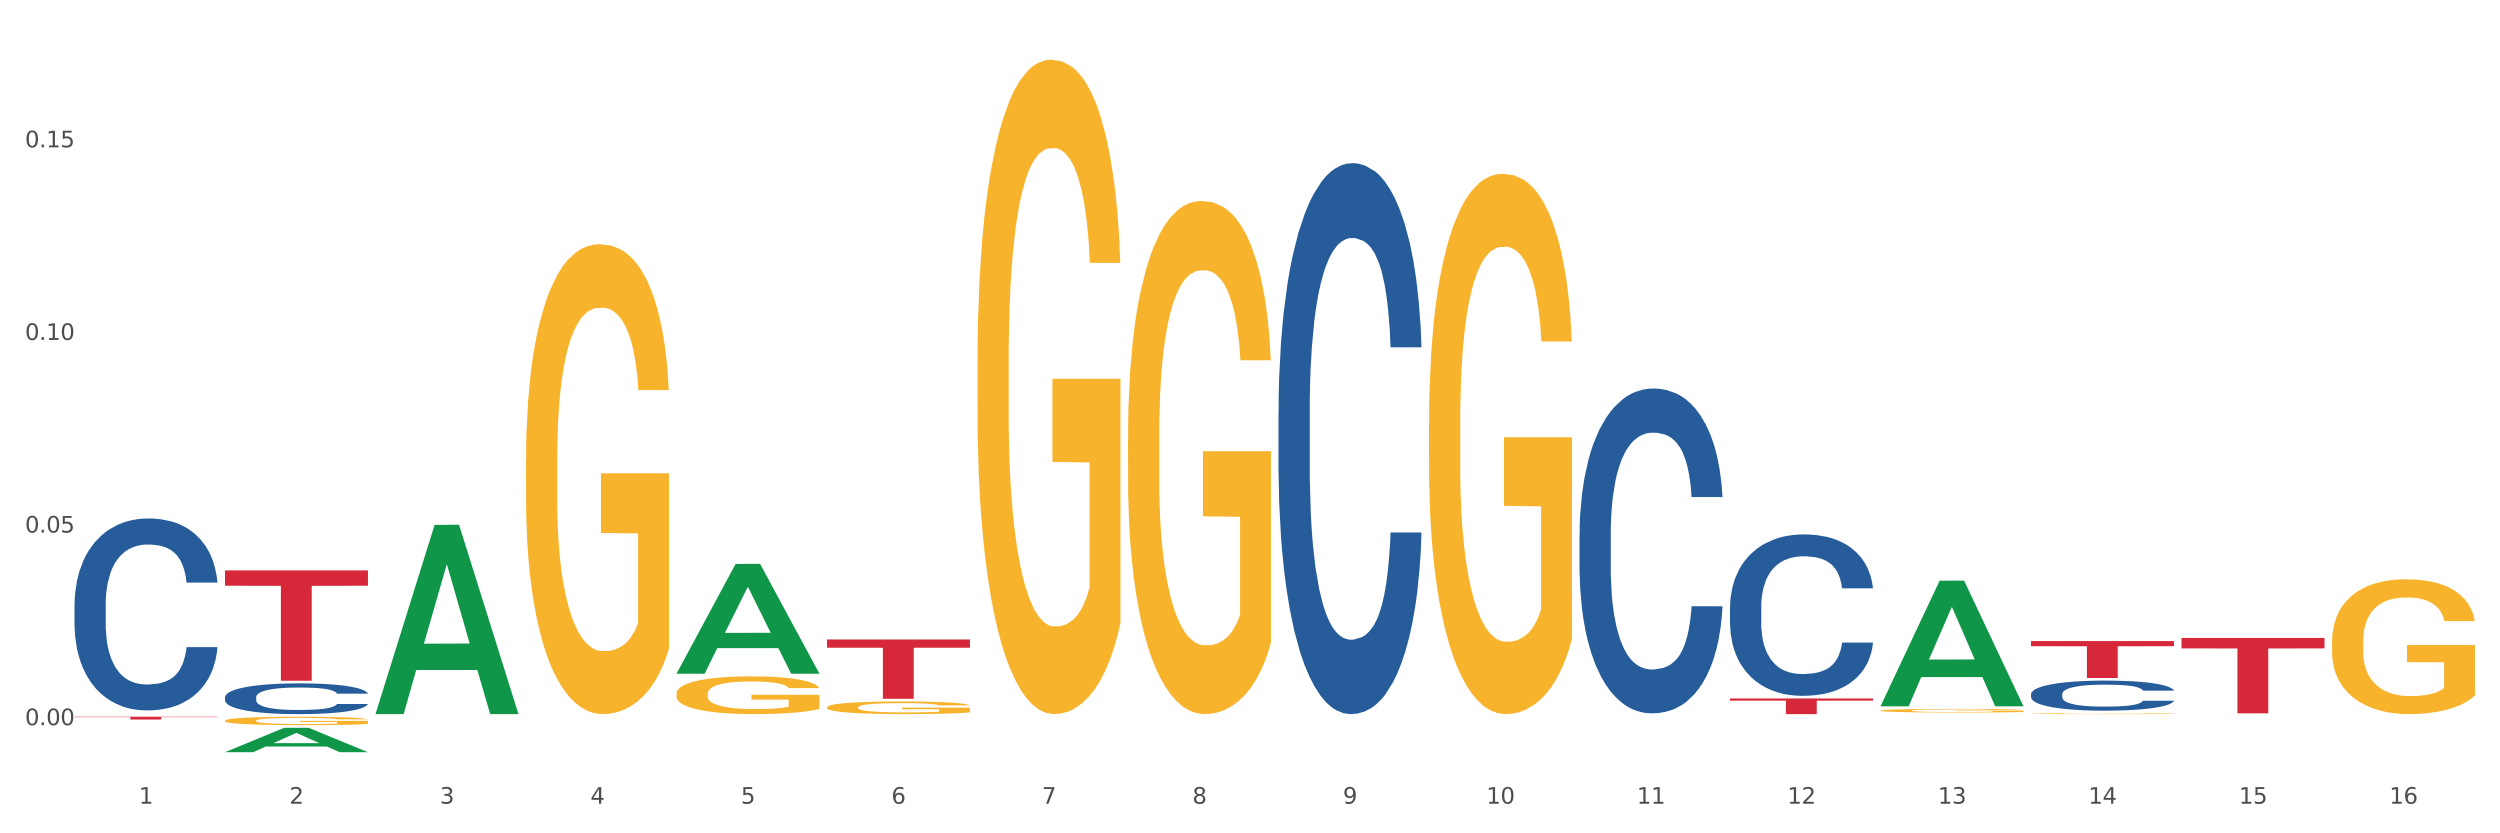 <?xml version="1.0" encoding="utf-8" standalone="no"?>
<!DOCTYPE svg PUBLIC "-//W3C//DTD SVG 1.1//EN"
  "http://www.w3.org/Graphics/SVG/1.1/DTD/svg11.dtd">
<svg xmlns:xlink="http://www.w3.org/1999/xlink" width="1080pt" height="360pt" viewBox="0 0 1080 360" xmlns="http://www.w3.org/2000/svg" version="1.1">
 <rect x="0" y="0" width="1080" height="360" fill="#333333" stroke="none"/>
 <defs>
  <style type="text/css">*{stroke-linejoin: round; stroke-linecap: butt}</style>
 </defs>
 <g id="figure_1">
  <g id="patch_1">
   <path d="M 0 360 
L 1080 360 
L 1080 0 
L 0 0 
z
" style="fill: #ffffff; stroke: #ffffff; stroke-linejoin: miter"/>
  </g>
  <g id="axes_1">
   <g id="matplotlib.axis_1">
    <g id="xtick_1">
     <g id="text_1">
      <!-- 1 -->
      <g style="fill: #4d4d4d" transform="translate(60.004 347.204) scale(0.096 -0.096)">
       <defs>
        <path id="DejaVuSans-31" d="M 794 531 
L 1825 531 
L 1825 4091 
L 703 3866 
L 703 4441 
L 1819 4666 
L 2450 4666 
L 2450 531 
L 3481 531 
L 3481 0 
L 794 0 
L 794 531 
z
" transform="scale(0.016)"/>
       </defs>
       <use xlink:href="#DejaVuSans-31"/>
      </g>
     </g>
    </g>
    <g id="xtick_2">
     <g id="text_2">
      <!-- 2 -->
      <g style="fill: #4d4d4d" transform="translate(125.021 347.204) scale(0.096 -0.096)">
       <defs>
        <path id="DejaVuSans-32" d="M 1228 531 
L 3431 531 
L 3431 0 
L 469 0 
L 469 531 
Q 828 903 1448 1529 
Q 2069 2156 2228 2338 
Q 2531 2678 2651 2914 
Q 2772 3150 2772 3378 
Q 2772 3750 2511 3984 
Q 2250 4219 1831 4219 
Q 1534 4219 1204 4116 
Q 875 4013 500 3803 
L 500 4441 
Q 881 4594 1212 4672 
Q 1544 4750 1819 4750 
Q 2544 4750 2975 4387 
Q 3406 4025 3406 3419 
Q 3406 3131 3298 2873 
Q 3191 2616 2906 2266 
Q 2828 2175 2409 1742 
Q 1991 1309 1228 531 
z
" transform="scale(0.016)"/>
       </defs>
       <use xlink:href="#DejaVuSans-32"/>
      </g>
     </g>
    </g>
    <g id="xtick_3">
     <g id="text_3">
      <!-- 3 -->
      <g style="fill: #4d4d4d" transform="translate(190.039 347.204) scale(0.096 -0.096)">
       <defs>
        <path id="DejaVuSans-33" d="M 2597 2516 
Q 3050 2419 3304 2112 
Q 3559 1806 3559 1356 
Q 3559 666 3084 287 
Q 2609 -91 1734 -91 
Q 1441 -91 1130 -33 
Q 819 25 488 141 
L 488 750 
Q 750 597 1062 519 
Q 1375 441 1716 441 
Q 2309 441 2620 675 
Q 2931 909 2931 1356 
Q 2931 1769 2642 2001 
Q 2353 2234 1838 2234 
L 1294 2234 
L 1294 2753 
L 1863 2753 
Q 2328 2753 2575 2939 
Q 2822 3125 2822 3475 
Q 2822 3834 2567 4026 
Q 2313 4219 1838 4219 
Q 1578 4219 1281 4162 
Q 984 4106 628 3988 
L 628 4550 
Q 988 4650 1302 4700 
Q 1616 4750 1894 4750 
Q 2613 4750 3031 4423 
Q 3450 4097 3450 3541 
Q 3450 3153 3228 2886 
Q 3006 2619 2597 2516 
z
" transform="scale(0.016)"/>
       </defs>
       <use xlink:href="#DejaVuSans-33"/>
      </g>
     </g>
    </g>
    <g id="xtick_4">
     <g id="text_4">
      <!-- 4 -->
      <g style="fill: #4d4d4d" transform="translate(255.056 347.204) scale(0.096 -0.096)">
       <defs>
        <path id="DejaVuSans-34" d="M 2419 4116 
L 825 1625 
L 2419 1625 
L 2419 4116 
z
M 2253 4666 
L 3047 4666 
L 3047 1625 
L 3713 1625 
L 3713 1100 
L 3047 1100 
L 3047 0 
L 2419 0 
L 2419 1100 
L 313 1100 
L 313 1709 
L 2253 4666 
z
" transform="scale(0.016)"/>
       </defs>
       <use xlink:href="#DejaVuSans-34"/>
      </g>
     </g>
    </g>
    <g id="xtick_5">
     <g id="text_5">
      <!-- 5 -->
      <g style="fill: #4d4d4d" transform="translate(320.073 347.204) scale(0.096 -0.096)">
       <defs>
        <path id="DejaVuSans-35" d="M 691 4666 
L 3169 4666 
L 3169 4134 
L 1269 4134 
L 1269 2991 
Q 1406 3038 1543 3061 
Q 1681 3084 1819 3084 
Q 2600 3084 3056 2656 
Q 3513 2228 3513 1497 
Q 3513 744 3044 326 
Q 2575 -91 1722 -91 
Q 1428 -91 1123 -41 
Q 819 9 494 109 
L 494 744 
Q 775 591 1075 516 
Q 1375 441 1709 441 
Q 2250 441 2565 725 
Q 2881 1009 2881 1497 
Q 2881 1984 2565 2268 
Q 2250 2553 1709 2553 
Q 1456 2553 1204 2497 
Q 953 2441 691 2322 
L 691 4666 
z
" transform="scale(0.016)"/>
       </defs>
       <use xlink:href="#DejaVuSans-35"/>
      </g>
     </g>
    </g>
    <g id="xtick_6">
     <g id="text_6">
      <!-- 6 -->
      <g style="fill: #4d4d4d" transform="translate(385.09 347.204) scale(0.096 -0.096)">
       <defs>
        <path id="DejaVuSans-36" d="M 2113 2584 
Q 1688 2584 1439 2293 
Q 1191 2003 1191 1497 
Q 1191 994 1439 701 
Q 1688 409 2113 409 
Q 2538 409 2786 701 
Q 3034 994 3034 1497 
Q 3034 2003 2786 2293 
Q 2538 2584 2113 2584 
z
M 3366 4563 
L 3366 3988 
Q 3128 4100 2886 4159 
Q 2644 4219 2406 4219 
Q 1781 4219 1451 3797 
Q 1122 3375 1075 2522 
Q 1259 2794 1537 2939 
Q 1816 3084 2150 3084 
Q 2853 3084 3261 2657 
Q 3669 2231 3669 1497 
Q 3669 778 3244 343 
Q 2819 -91 2113 -91 
Q 1303 -91 875 529 
Q 447 1150 447 2328 
Q 447 3434 972 4092 
Q 1497 4750 2381 4750 
Q 2619 4750 2861 4703 
Q 3103 4656 3366 4563 
z
" transform="scale(0.016)"/>
       </defs>
       <use xlink:href="#DejaVuSans-36"/>
      </g>
     </g>
    </g>
    <g id="xtick_7">
     <g id="text_7">
      <!-- 7 -->
      <g style="fill: #4d4d4d" transform="translate(450.108 347.204) scale(0.096 -0.096)">
       <defs>
        <path id="DejaVuSans-37" d="M 525 4666 
L 3525 4666 
L 3525 4397 
L 1831 0 
L 1172 0 
L 2766 4134 
L 525 4134 
L 525 4666 
z
" transform="scale(0.016)"/>
       </defs>
       <use xlink:href="#DejaVuSans-37"/>
      </g>
     </g>
    </g>
    <g id="xtick_8">
     <g id="text_8">
      <!-- 8 -->
      <g style="fill: #4d4d4d" transform="translate(515.125 347.204) scale(0.096 -0.096)">
       <defs>
        <path id="DejaVuSans-38" d="M 2034 2216 
Q 1584 2216 1326 1975 
Q 1069 1734 1069 1313 
Q 1069 891 1326 650 
Q 1584 409 2034 409 
Q 2484 409 2743 651 
Q 3003 894 3003 1313 
Q 3003 1734 2745 1975 
Q 2488 2216 2034 2216 
z
M 1403 2484 
Q 997 2584 770 2862 
Q 544 3141 544 3541 
Q 544 4100 942 4425 
Q 1341 4750 2034 4750 
Q 2731 4750 3128 4425 
Q 3525 4100 3525 3541 
Q 3525 3141 3298 2862 
Q 3072 2584 2669 2484 
Q 3125 2378 3379 2068 
Q 3634 1759 3634 1313 
Q 3634 634 3220 271 
Q 2806 -91 2034 -91 
Q 1263 -91 848 271 
Q 434 634 434 1313 
Q 434 1759 690 2068 
Q 947 2378 1403 2484 
z
M 1172 3481 
Q 1172 3119 1398 2916 
Q 1625 2713 2034 2713 
Q 2441 2713 2670 2916 
Q 2900 3119 2900 3481 
Q 2900 3844 2670 4047 
Q 2441 4250 2034 4250 
Q 1625 4250 1398 4047 
Q 1172 3844 1172 3481 
z
" transform="scale(0.016)"/>
       </defs>
       <use xlink:href="#DejaVuSans-38"/>
      </g>
     </g>
    </g>
    <g id="xtick_9">
     <g id="text_9">
      <!-- 9 -->
      <g style="fill: #4d4d4d" transform="translate(580.142 347.204) scale(0.096 -0.096)">
       <defs>
        <path id="DejaVuSans-39" d="M 703 97 
L 703 672 
Q 941 559 1184 500 
Q 1428 441 1663 441 
Q 2288 441 2617 861 
Q 2947 1281 2994 2138 
Q 2813 1869 2534 1725 
Q 2256 1581 1919 1581 
Q 1219 1581 811 2004 
Q 403 2428 403 3163 
Q 403 3881 828 4315 
Q 1253 4750 1959 4750 
Q 2769 4750 3195 4129 
Q 3622 3509 3622 2328 
Q 3622 1225 3098 567 
Q 2575 -91 1691 -91 
Q 1453 -91 1209 -44 
Q 966 3 703 97 
z
M 1959 2075 
Q 2384 2075 2632 2365 
Q 2881 2656 2881 3163 
Q 2881 3666 2632 3958 
Q 2384 4250 1959 4250 
Q 1534 4250 1286 3958 
Q 1038 3666 1038 3163 
Q 1038 2656 1286 2365 
Q 1534 2075 1959 2075 
z
" transform="scale(0.016)"/>
       </defs>
       <use xlink:href="#DejaVuSans-39"/>
      </g>
     </g>
    </g>
    <g id="xtick_10">
     <g id="text_10">
      <!-- 10 -->
      <g style="fill: #4d4d4d" transform="translate(642.105 347.204) scale(0.096 -0.096)">
       <defs>
        <path id="DejaVuSans-30" d="M 2034 4250 
Q 1547 4250 1301 3770 
Q 1056 3291 1056 2328 
Q 1056 1369 1301 889 
Q 1547 409 2034 409 
Q 2525 409 2770 889 
Q 3016 1369 3016 2328 
Q 3016 3291 2770 3770 
Q 2525 4250 2034 4250 
z
M 2034 4750 
Q 2819 4750 3233 4129 
Q 3647 3509 3647 2328 
Q 3647 1150 3233 529 
Q 2819 -91 2034 -91 
Q 1250 -91 836 529 
Q 422 1150 422 2328 
Q 422 3509 836 4129 
Q 1250 4750 2034 4750 
z
" transform="scale(0.016)"/>
       </defs>
       <use xlink:href="#DejaVuSans-31"/>
       <use xlink:href="#DejaVuSans-30" transform="translate(63.623 0)"/>
      </g>
     </g>
    </g>
    <g id="xtick_11">
     <g id="text_11">
      <!-- 11 -->
      <g style="fill: #4d4d4d" transform="translate(707.123 347.204) scale(0.096 -0.096)">
       <use xlink:href="#DejaVuSans-31"/>
       <use xlink:href="#DejaVuSans-31" transform="translate(63.623 0)"/>
      </g>
     </g>
    </g>
    <g id="xtick_12">
     <g id="text_12">
      <!-- 12 -->
      <g style="fill: #4d4d4d" transform="translate(772.14 347.204) scale(0.096 -0.096)">
       <use xlink:href="#DejaVuSans-31"/>
       <use xlink:href="#DejaVuSans-32" transform="translate(63.623 0)"/>
      </g>
     </g>
    </g>
    <g id="xtick_13">
     <g id="text_13">
      <!-- 13 -->
      <g style="fill: #4d4d4d" transform="translate(837.157 347.204) scale(0.096 -0.096)">
       <use xlink:href="#DejaVuSans-31"/>
       <use xlink:href="#DejaVuSans-33" transform="translate(63.623 0)"/>
      </g>
     </g>
    </g>
    <g id="xtick_14">
     <g id="text_14">
      <!-- 14 -->
      <g style="fill: #4d4d4d" transform="translate(902.174 347.204) scale(0.096 -0.096)">
       <use xlink:href="#DejaVuSans-31"/>
       <use xlink:href="#DejaVuSans-34" transform="translate(63.623 0)"/>
      </g>
     </g>
    </g>
    <g id="xtick_15">
     <g id="text_15">
      <!-- 15 -->
      <g style="fill: #4d4d4d" transform="translate(967.192 347.204) scale(0.096 -0.096)">
       <use xlink:href="#DejaVuSans-31"/>
       <use xlink:href="#DejaVuSans-35" transform="translate(63.623 0)"/>
      </g>
     </g>
    </g>
    <g id="xtick_16">
     <g id="text_16">
      <!-- 16 -->
      <g style="fill: #4d4d4d" transform="translate(1032.209 347.204) scale(0.096 -0.096)">
       <use xlink:href="#DejaVuSans-31"/>
       <use xlink:href="#DejaVuSans-36" transform="translate(63.623 0)"/>
      </g>
     </g>
    </g>
    <g id="xtick_17"/>
    <g id="xtick_18"/>
    <g id="xtick_19"/>
    <g id="xtick_20"/>
    <g id="xtick_21"/>
    <g id="xtick_22"/>
    <g id="xtick_23"/>
    <g id="xtick_24"/>
    <g id="xtick_25"/>
    <g id="xtick_26"/>
    <g id="xtick_27"/>
    <g id="xtick_28"/>
    <g id="xtick_29"/>
    <g id="xtick_30"/>
    <g id="xtick_31"/>
   </g>
   <g id="matplotlib.axis_2">
    <g id="ytick_1">
     <g id="text_17">
      <!-- 0.00 -->
      <g style="fill: #4d4d4d" transform="translate(10.8 313.283) scale(0.096 -0.096)">
       <defs>
        <path id="DejaVuSans-2e" d="M 684 794 
L 1344 794 
L 1344 0 
L 684 0 
L 684 794 
z
" transform="scale(0.016)"/>
       </defs>
       <use xlink:href="#DejaVuSans-30"/>
       <use xlink:href="#DejaVuSans-2e" transform="translate(63.623 0)"/>
       <use xlink:href="#DejaVuSans-30" transform="translate(95.41 0)"/>
       <use xlink:href="#DejaVuSans-30" transform="translate(159.033 0)"/>
      </g>
     </g>
    </g>
    <g id="ytick_2">
     <g id="text_18">
      <!-- 0.05 -->
      <g style="fill: #4d4d4d" transform="translate(10.8 230.07) scale(0.096 -0.096)">
       <use xlink:href="#DejaVuSans-30"/>
       <use xlink:href="#DejaVuSans-2e" transform="translate(63.623 0)"/>
       <use xlink:href="#DejaVuSans-30" transform="translate(95.41 0)"/>
       <use xlink:href="#DejaVuSans-35" transform="translate(159.033 0)"/>
      </g>
     </g>
    </g>
    <g id="ytick_3">
     <g id="text_19">
      <!-- 0.10 -->
      <g style="fill: #4d4d4d" transform="translate(10.8 146.857) scale(0.096 -0.096)">
       <use xlink:href="#DejaVuSans-30"/>
       <use xlink:href="#DejaVuSans-2e" transform="translate(63.623 0)"/>
       <use xlink:href="#DejaVuSans-31" transform="translate(95.41 0)"/>
       <use xlink:href="#DejaVuSans-30" transform="translate(159.033 0)"/>
      </g>
     </g>
    </g>
    <g id="ytick_4">
     <g id="text_20">
      <!-- 0.15 -->
      <g style="fill: #4d4d4d" transform="translate(10.8 63.644) scale(0.096 -0.096)">
       <use xlink:href="#DejaVuSans-30"/>
       <use xlink:href="#DejaVuSans-2e" transform="translate(63.623 0)"/>
       <use xlink:href="#DejaVuSans-31" transform="translate(95.41 0)"/>
       <use xlink:href="#DejaVuSans-35" transform="translate(159.033 0)"/>
      </g>
     </g>
    </g>
    <g id="ytick_5"/>
    <g id="ytick_6"/>
    <g id="ytick_7"/>
    <g id="ytick_8"/>
   </g>
   <g id="PolyCollection_1">
    <path d="M 97.192 324.93 
L 97.256 324.92 
L 122.727 314.418 
L 133.297 314.408 
L 158.959 324.95 
L 146.733 324.95 
L 141.193 322.495 
L 114.894 322.495 
L 114.703 322.534 
L 109.354 324.95 
L 97.192 324.95 
L 97.192 324.93 
L 118.206 321.03 
L 137.882 321.02 
L 128.139 316.655 
L 128.012 316.635 
L 127.884 316.665 
L 118.142 321.02 
L 118.206 321.03 
L 97.192 324.93 
z
" clip-path="url(#pae3a000cd3)" style="fill: #109648"/>
    <path d="M 552.313 177.424 
L 552.386 177.206 
L 552.386 171.12 
L 552.605 162.86 
L 553.408 147.644 
L 554.43 136.123 
L 556.182 122.646 
L 557.132 116.994 
L 558.373 110.69 
L 560.928 100.473 
L 563.848 91.778 
L 565.893 86.996 
L 567.426 83.953 
L 570.857 78.519 
L 572.829 76.128 
L 574.873 74.171 
L 576.625 72.867 
L 579.546 71.345 
L 581.882 70.693 
L 584.583 70.476 
L 586.847 70.693 
L 589.84 71.563 
L 594.221 74.171 
L 595.9 75.693 
L 598.163 78.301 
L 600.499 81.779 
L 602.398 85.257 
L 604.588 90.257 
L 606.851 96.778 
L 609.042 105.038 
L 610.575 112.646 
L 611.816 120.689 
L 612.911 130.471 
L 613.714 141.122 
L 614.079 150.035 
L 600.718 150.035 
L 600.353 141.992 
L 599.623 133.297 
L 598.893 127.428 
L 598.09 122.646 
L 596.849 117.211 
L 595.754 113.733 
L 593.929 109.603 
L 592.249 106.995 
L 590.862 105.473 
L 589.183 104.169 
L 585.605 102.865 
L 583.05 102.865 
L 581.444 103.299 
L 579.473 104.386 
L 577.793 105.908 
L 575.822 108.516 
L 574.289 111.342 
L 572.756 115.037 
L 571.88 117.646 
L 570.565 122.428 
L 569.689 126.341 
L 568.521 133.08 
L 567.864 137.862 
L 566.696 150.252 
L 566.185 159.382 
L 565.966 165.686 
L 565.82 172.642 
L 565.82 206.552 
L 566.258 221.768 
L 566.623 228.289 
L 567.207 235.68 
L 568.302 245.244 
L 569.908 254.592 
L 571.588 261.33 
L 572.975 265.46 
L 574.289 268.503 
L 575.603 270.895 
L 577.209 273.068 
L 578.523 274.373 
L 580.495 275.677 
L 582.831 276.329 
L 584.656 276.329 
L 588.38 275.242 
L 590.059 274.155 
L 591.665 272.634 
L 593.418 270.242 
L 594.805 267.634 
L 595.608 265.678 
L 596.922 261.548 
L 597.944 257.2 
L 598.82 252.2 
L 599.404 247.853 
L 600.061 241.332 
L 600.572 233.941 
L 600.718 230.028 
L 614.079 230.028 
L 613.787 237.854 
L 613.276 245.462 
L 612.254 255.678 
L 611.451 261.548 
L 610.21 268.721 
L 608.896 274.807 
L 607.07 281.546 
L 605.391 286.546 
L 603.639 290.893 
L 601.741 294.806 
L 598.309 300.24 
L 597.068 301.762 
L 594.44 304.37 
L 592.395 305.892 
L 589.402 307.413 
L 586.336 308.283 
L 583.123 308.5 
L 580.276 308.066 
L 577.136 306.761 
L 575.165 305.457 
L 572.975 303.501 
L 570.419 300.457 
L 568.01 296.762 
L 565.747 292.415 
L 563.629 287.415 
L 561.658 281.763 
L 559.103 272.416 
L 557.205 263.287 
L 555.817 254.809 
L 554.868 247.636 
L 553.919 238.506 
L 553.408 232.202 
L 552.605 216.986 
L 552.313 202.857 
L 552.313 177.424 
z
" clip-path="url(#pae3a000cd3)" style="fill: #255c99"/>
    <path d="M 682.347 230.891 
L 682.42 230.763 
L 682.42 227.174 
L 682.639 222.304 
L 683.443 213.332 
L 684.465 206.539 
L 686.217 198.593 
L 687.166 195.26 
L 688.407 191.543 
L 690.963 185.52 
L 693.883 180.393 
L 695.927 177.573 
L 697.46 175.779 
L 700.892 172.575 
L 702.863 171.165 
L 704.907 170.011 
L 706.66 169.242 
L 709.58 168.345 
L 711.916 167.961 
L 714.618 167.832 
L 716.881 167.961 
L 719.875 168.473 
L 724.255 170.011 
L 725.934 170.908 
L 728.198 172.446 
L 730.534 174.497 
L 732.432 176.548 
L 734.623 179.496 
L 736.886 183.341 
L 739.076 188.211 
L 740.609 192.697 
L 741.85 197.439 
L 742.946 203.207 
L 743.749 209.487 
L 744.114 214.742 
L 730.753 214.742 
L 730.388 210 
L 729.658 204.873 
L 728.928 201.412 
L 728.125 198.593 
L 726.883 195.389 
L 725.788 193.338 
L 723.963 190.903 
L 722.284 189.365 
L 720.897 188.467 
L 719.217 187.698 
L 715.64 186.929 
L 713.085 186.929 
L 711.478 187.186 
L 709.507 187.827 
L 707.828 188.724 
L 705.857 190.262 
L 704.323 191.928 
L 702.79 194.107 
L 701.914 195.645 
L 700.6 198.465 
L 699.724 200.772 
L 698.556 204.745 
L 697.899 207.564 
L 696.73 214.87 
L 696.219 220.253 
L 696 223.97 
L 695.854 228.071 
L 695.854 248.066 
L 696.292 257.037 
L 696.657 260.882 
L 697.241 265.24 
L 698.337 270.879 
L 699.943 276.391 
L 701.622 280.364 
L 703.009 282.799 
L 704.323 284.593 
L 705.638 286.003 
L 707.244 287.285 
L 708.558 288.054 
L 710.529 288.823 
L 712.866 289.207 
L 714.691 289.207 
L 718.414 288.567 
L 720.094 287.926 
L 721.7 287.029 
L 723.452 285.619 
L 724.839 284.081 
L 725.642 282.927 
L 726.956 280.492 
L 727.979 277.929 
L 728.855 274.981 
L 729.439 272.417 
L 730.096 268.572 
L 730.607 264.215 
L 730.753 261.908 
L 744.114 261.908 
L 743.822 266.522 
L 743.311 271.008 
L 742.289 277.031 
L 741.485 280.492 
L 740.244 284.722 
L 738.93 288.31 
L 737.105 292.283 
L 735.426 295.231 
L 733.673 297.795 
L 731.775 300.102 
L 728.344 303.306 
L 727.102 304.203 
L 724.474 305.741 
L 722.43 306.638 
L 719.436 307.535 
L 716.37 308.048 
L 713.158 308.176 
L 710.31 307.92 
L 707.171 307.151 
L 705.2 306.382 
L 703.009 305.228 
L 700.454 303.434 
L 698.045 301.255 
L 695.781 298.692 
L 693.664 295.744 
L 691.693 292.412 
L 689.137 286.9 
L 687.239 281.517 
L 685.852 276.519 
L 684.903 272.289 
L 683.954 266.906 
L 683.443 263.189 
L 682.639 254.218 
L 682.347 245.887 
L 682.347 230.891 
z
" clip-path="url(#pae3a000cd3)" style="fill: #255c99"/>
    <path d="M 747.365 262.195 
L 747.438 262.132 
L 747.438 260.348 
L 747.657 257.928 
L 748.46 253.469 
L 749.482 250.094 
L 751.234 246.145 
L 752.183 244.489 
L 753.424 242.642 
L 755.98 239.648 
L 758.9 237.1 
L 760.944 235.699 
L 762.478 234.807 
L 765.909 233.215 
L 767.88 232.514 
L 769.925 231.941 
L 771.677 231.559 
L 774.597 231.113 
L 776.934 230.922 
L 779.635 230.858 
L 781.898 230.922 
L 784.892 231.177 
L 789.272 231.941 
L 790.952 232.387 
L 793.215 233.151 
L 795.551 234.17 
L 797.449 235.189 
L 799.64 236.654 
L 801.903 238.565 
L 804.093 240.985 
L 805.627 243.215 
L 806.868 245.571 
L 807.963 248.438 
L 808.766 251.559 
L 809.131 254.17 
L 795.77 254.17 
L 795.405 251.813 
L 794.675 249.266 
L 793.945 247.546 
L 793.142 246.145 
L 791.901 244.552 
L 790.806 243.533 
L 788.98 242.323 
L 787.301 241.559 
L 785.914 241.113 
L 784.235 240.731 
L 780.657 240.349 
L 778.102 240.349 
L 776.496 240.476 
L 774.524 240.794 
L 772.845 241.24 
L 770.874 242.005 
L 769.341 242.833 
L 767.807 243.915 
L 766.931 244.68 
L 765.617 246.081 
L 764.741 247.227 
L 763.573 249.202 
L 762.916 250.603 
L 761.748 254.234 
L 761.237 256.909 
L 761.018 258.756 
L 760.871 260.794 
L 760.871 270.73 
L 761.31 275.189 
L 761.675 277.099 
L 762.259 279.265 
L 763.354 282.068 
L 764.96 284.806 
L 766.639 286.781 
L 768.026 287.991 
L 769.341 288.883 
L 770.655 289.583 
L 772.261 290.22 
L 773.575 290.602 
L 775.546 290.985 
L 777.883 291.176 
L 779.708 291.176 
L 783.432 290.857 
L 785.111 290.539 
L 786.717 290.093 
L 788.469 289.392 
L 789.856 288.628 
L 790.66 288.055 
L 791.974 286.845 
L 792.996 285.571 
L 793.872 284.106 
L 794.456 282.832 
L 795.113 280.921 
L 795.624 278.755 
L 795.77 277.609 
L 809.131 277.609 
L 808.839 279.902 
L 808.328 282.131 
L 807.306 285.125 
L 806.503 286.845 
L 805.262 288.946 
L 803.947 290.73 
L 802.122 292.704 
L 800.443 294.169 
L 798.691 295.443 
L 796.792 296.59 
L 793.361 298.182 
L 792.12 298.628 
L 789.491 299.392 
L 787.447 299.838 
L 784.454 300.284 
L 781.387 300.539 
L 778.175 300.602 
L 775.327 300.475 
L 772.188 300.093 
L 770.217 299.711 
L 768.026 299.137 
L 765.471 298.246 
L 763.062 297.163 
L 760.798 295.889 
L 758.681 294.424 
L 756.71 292.768 
L 754.155 290.029 
L 752.256 287.354 
L 750.869 284.87 
L 749.92 282.768 
L 748.971 280.093 
L 748.46 278.246 
L 747.657 273.787 
L 747.365 269.647 
L 747.365 262.195 
z
" clip-path="url(#pae3a000cd3)" style="fill: #255c99"/>
    <path d="M 877.399 299.855 
L 877.472 299.843 
L 877.472 299.511 
L 877.691 299.06 
L 878.494 298.23 
L 879.516 297.602 
L 881.269 296.867 
L 882.218 296.558 
L 883.459 296.214 
L 886.014 295.657 
L 888.935 295.183 
L 890.979 294.922 
L 892.512 294.756 
L 895.944 294.459 
L 897.915 294.329 
L 899.959 294.222 
L 901.711 294.151 
L 904.632 294.068 
L 906.968 294.033 
L 909.67 294.021 
L 911.933 294.033 
L 914.926 294.08 
L 919.307 294.222 
L 920.986 294.305 
L 923.249 294.448 
L 925.586 294.637 
L 927.484 294.827 
L 929.674 295.1 
L 931.938 295.455 
L 934.128 295.906 
L 935.661 296.321 
L 936.902 296.76 
L 937.997 297.293 
L 938.8 297.874 
L 939.166 298.361 
L 925.805 298.361 
L 925.44 297.922 
L 924.71 297.448 
L 923.979 297.127 
L 923.176 296.867 
L 921.935 296.57 
L 920.84 296.38 
L 919.015 296.155 
L 917.336 296.013 
L 915.948 295.93 
L 914.269 295.859 
L 910.692 295.787 
L 908.136 295.787 
L 906.53 295.811 
L 904.559 295.87 
L 902.88 295.953 
L 900.908 296.096 
L 899.375 296.25 
L 897.842 296.452 
L 896.966 296.594 
L 895.652 296.855 
L 894.775 297.068 
L 893.607 297.436 
L 892.95 297.697 
L 891.782 298.372 
L 891.271 298.871 
L 891.052 299.214 
L 890.906 299.594 
L 890.906 301.444 
L 891.344 302.274 
L 891.709 302.629 
L 892.293 303.033 
L 893.388 303.554 
L 894.995 304.064 
L 896.674 304.432 
L 898.061 304.657 
L 899.375 304.823 
L 900.689 304.954 
L 902.296 305.072 
L 903.61 305.143 
L 905.581 305.214 
L 907.917 305.25 
L 909.743 305.25 
L 913.466 305.191 
L 915.145 305.131 
L 916.751 305.048 
L 918.504 304.918 
L 919.891 304.776 
L 920.694 304.669 
L 922.008 304.444 
L 923.03 304.207 
L 923.906 303.934 
L 924.491 303.697 
L 925.148 303.341 
L 925.659 302.938 
L 925.805 302.724 
L 939.166 302.724 
L 938.873 303.151 
L 938.362 303.566 
L 937.34 304.124 
L 936.537 304.444 
L 935.296 304.835 
L 933.982 305.167 
L 932.157 305.535 
L 930.477 305.807 
L 928.725 306.044 
L 926.827 306.258 
L 923.395 306.554 
L 922.154 306.637 
L 919.526 306.78 
L 917.482 306.863 
L 914.488 306.946 
L 911.422 306.993 
L 908.209 307.005 
L 905.362 306.981 
L 902.223 306.91 
L 900.251 306.839 
L 898.061 306.732 
L 895.506 306.566 
L 893.096 306.365 
L 890.833 306.127 
L 888.716 305.855 
L 886.744 305.546 
L 884.189 305.037 
L 882.291 304.539 
L 880.904 304.076 
L 879.954 303.685 
L 879.005 303.187 
L 878.494 302.843 
L 877.691 302.013 
L 877.399 301.242 
L 877.399 299.855 
z
" clip-path="url(#pae3a000cd3)" style="fill: #255c99"/>
    <path d="M 227.227 199.296 
L 227.3 199.11 
L 227.3 192.436 
L 227.445 186.688 
L 228.175 172.783 
L 229.269 161.288 
L 230.071 155.169 
L 230.873 150.163 
L 231.821 145.157 
L 232.988 139.966 
L 235.102 132.364 
L 236.415 128.471 
L 238.019 124.392 
L 240.936 118.459 
L 243.051 115.121 
L 245.239 112.34 
L 248.812 109.003 
L 251.146 107.52 
L 253.625 106.407 
L 256.615 105.666 
L 258.876 105.48 
L 263.834 106.036 
L 268.064 107.705 
L 270.106 109.003 
L 272.731 111.228 
L 274.117 112.711 
L 276.377 115.678 
L 278.711 119.571 
L 280.315 122.908 
L 282.722 129.212 
L 284.545 135.516 
L 286.222 143.303 
L 287.097 148.68 
L 287.753 153.686 
L 288.337 159.433 
L 288.92 168.518 
L 275.794 168.518 
L 275.283 162.029 
L 274.481 155.911 
L 273.315 149.978 
L 272.294 146.27 
L 270.543 141.634 
L 268.939 138.668 
L 267.262 136.443 
L 265.22 134.589 
L 263.616 133.662 
L 261.355 132.92 
L 256.907 133.106 
L 253.917 134.589 
L 251.875 136.443 
L 250.562 138.112 
L 249.396 139.966 
L 248.083 142.561 
L 246.552 146.455 
L 245.458 149.978 
L 244.364 154.427 
L 243.489 158.877 
L 242.687 164.069 
L 242.03 169.631 
L 241.52 175.378 
L 241.082 182.424 
L 240.718 194.104 
L 240.718 219.505 
L 240.863 225.253 
L 241.228 232.854 
L 241.666 238.602 
L 242.395 245.462 
L 243.051 250.097 
L 244.291 256.772 
L 245.676 262.334 
L 246.77 265.857 
L 247.864 268.823 
L 249.76 272.902 
L 251.875 276.24 
L 253.698 278.279 
L 256.177 280.133 
L 257.855 280.875 
L 259.313 281.246 
L 262.886 281.246 
L 265.439 280.689 
L 268.283 279.391 
L 270.47 277.723 
L 272.294 275.683 
L 274.335 272.346 
L 275.648 269.194 
L 275.648 230.444 
L 259.605 230.259 
L 259.605 204.487 
L 288.993 204.487 
L 288.993 280.133 
L 287.753 284.027 
L 286.368 287.549 
L 284.909 290.701 
L 282.722 294.595 
L 280.096 298.303 
L 277.763 300.899 
L 275.283 303.123 
L 272.366 305.163 
L 268.574 307.017 
L 266.241 307.759 
L 263.324 308.315 
L 259.897 308.5 
L 256.907 308.129 
L 253.99 307.202 
L 250.927 305.534 
L 247.937 303.123 
L 245.676 300.713 
L 243.416 297.747 
L 241.009 293.853 
L 239.113 290.145 
L 237.655 286.808 
L 236.05 282.543 
L 234.3 276.981 
L 232.988 271.975 
L 231.821 266.784 
L 230.581 260.109 
L 229.706 254.362 
L 228.831 247.131 
L 228.321 241.754 
L 227.737 233.411 
L 227.3 221.73 
L 227.227 199.296 
z
" clip-path="url(#pae3a000cd3)" style="fill: #f7b32b"/>
    <path d="M 942.416 275.579 
L 1004.183 275.579 
L 1004.183 280.107 
L 979.886 280.137 
L 979.886 308.159 
L 966.567 308.159 
L 966.567 280.137 
L 942.416 280.107 
L 942.416 275.61 
L 942.416 275.579 
z
" clip-path="url(#pae3a000cd3)" style="fill: #d62839"/>
    <path d="M 877.399 276.951 
L 939.166 276.951 
L 939.166 279.165 
L 914.869 279.18 
L 914.869 292.885 
L 901.549 292.885 
L 901.549 279.18 
L 877.399 279.165 
L 877.399 276.966 
L 877.399 276.951 
z
" clip-path="url(#pae3a000cd3)" style="fill: #d62839"/>
    <path d="M 747.365 301.738 
L 809.131 301.738 
L 809.131 302.677 
L 784.834 302.684 
L 784.834 308.5 
L 771.515 308.5 
L 771.515 302.684 
L 747.365 302.677 
L 747.365 301.744 
L 747.365 301.738 
z
" clip-path="url(#pae3a000cd3)" style="fill: #d62839"/>
    <path d="M 357.261 276.248 
L 419.028 276.248 
L 419.028 279.812 
L 394.731 279.836 
L 394.731 301.891 
L 381.412 301.891 
L 381.412 279.836 
L 357.261 279.812 
L 357.261 276.272 
L 357.261 276.248 
z
" clip-path="url(#pae3a000cd3)" style="fill: #d62839"/>
    <path d="M 97.192 246.415 
L 158.959 246.415 
L 158.959 253.038 
L 134.662 253.083 
L 134.662 294.077 
L 121.343 294.077 
L 121.343 253.083 
L 97.192 253.038 
L 97.192 246.46 
L 97.192 246.415 
z
" clip-path="url(#pae3a000cd3)" style="fill: #d62839"/>
    <path d="M 32.175 309.636 
L 93.941 309.636 
L 93.941 309.804 
L 69.645 309.805 
L 69.645 310.846 
L 56.325 310.846 
L 56.325 309.805 
L 32.175 309.804 
L 32.175 309.637 
L 32.175 309.636 
z
" clip-path="url(#pae3a000cd3)" style="fill: #d62839"/>
    <path d="M 1007.434 277.17 
L 1007.507 277.117 
L 1007.507 275.202 
L 1007.652 273.553 
L 1008.382 269.564 
L 1009.475 266.266 
L 1010.278 264.51 
L 1011.08 263.074 
L 1012.028 261.638 
L 1013.195 260.149 
L 1015.309 257.968 
L 1016.622 256.851 
L 1018.226 255.681 
L 1021.143 253.978 
L 1023.258 253.021 
L 1025.446 252.223 
L 1029.019 251.266 
L 1031.353 250.84 
L 1033.832 250.521 
L 1036.822 250.308 
L 1039.083 250.255 
L 1044.041 250.415 
L 1048.271 250.893 
L 1050.313 251.266 
L 1052.938 251.904 
L 1054.324 252.329 
L 1056.584 253.181 
L 1058.918 254.298 
L 1060.522 255.255 
L 1062.929 257.064 
L 1064.752 258.872 
L 1066.429 261.106 
L 1067.304 262.649 
L 1067.96 264.085 
L 1068.544 265.734 
L 1069.127 268.34 
L 1056.001 268.34 
L 1055.49 266.479 
L 1054.688 264.723 
L 1053.521 263.021 
L 1052.5 261.957 
L 1050.75 260.627 
L 1049.146 259.776 
L 1047.469 259.138 
L 1045.427 258.606 
L 1043.823 258.34 
L 1041.562 258.127 
L 1037.114 258.181 
L 1034.124 258.606 
L 1032.082 259.138 
L 1030.769 259.617 
L 1029.602 260.149 
L 1028.29 260.893 
L 1026.758 262.01 
L 1025.665 263.021 
L 1024.571 264.298 
L 1023.696 265.574 
L 1022.893 267.064 
L 1022.237 268.659 
L 1021.727 270.308 
L 1021.289 272.33 
L 1020.925 275.681 
L 1020.925 282.968 
L 1021.07 284.617 
L 1021.435 286.798 
L 1021.873 288.447 
L 1022.602 290.415 
L 1023.258 291.745 
L 1024.498 293.66 
L 1025.883 295.255 
L 1026.977 296.266 
L 1028.071 297.117 
L 1029.967 298.287 
L 1032.082 299.245 
L 1033.905 299.83 
L 1036.384 300.362 
L 1038.062 300.575 
L 1039.52 300.681 
L 1043.093 300.681 
L 1045.646 300.521 
L 1048.49 300.149 
L 1050.677 299.67 
L 1052.5 299.085 
L 1054.542 298.128 
L 1055.855 297.224 
L 1055.855 286.106 
L 1039.812 286.053 
L 1039.812 278.66 
L 1069.2 278.66 
L 1069.2 300.362 
L 1067.96 301.479 
L 1066.575 302.49 
L 1065.116 303.394 
L 1062.929 304.511 
L 1060.303 305.575 
L 1057.97 306.319 
L 1055.49 306.958 
L 1052.573 307.543 
L 1048.781 308.075 
L 1046.448 308.288 
L 1043.531 308.447 
L 1040.103 308.5 
L 1037.114 308.394 
L 1034.197 308.128 
L 1031.134 307.649 
L 1028.144 306.958 
L 1025.883 306.266 
L 1023.623 305.415 
L 1021.216 304.298 
L 1019.32 303.234 
L 1017.862 302.277 
L 1016.257 301.053 
L 1014.507 299.458 
L 1013.195 298.021 
L 1012.028 296.532 
L 1010.788 294.617 
L 1009.913 292.968 
L 1009.038 290.894 
L 1008.527 289.351 
L 1007.944 286.957 
L 1007.507 283.606 
L 1007.434 277.17 
z
" clip-path="url(#pae3a000cd3)" style="fill: #f7b32b"/>
    <path d="M 877.399 308.307 
L 877.472 308.306 
L 877.472 308.295 
L 877.618 308.284 
L 878.347 308.26 
L 879.441 308.239 
L 880.243 308.229 
L 881.045 308.22 
L 881.993 308.211 
L 883.16 308.202 
L 885.275 308.188 
L 886.588 308.181 
L 888.192 308.174 
L 891.109 308.163 
L 893.224 308.158 
L 895.411 308.153 
L 898.985 308.147 
L 901.318 308.144 
L 903.798 308.142 
L 906.787 308.141 
L 909.048 308.14 
L 914.007 308.141 
L 918.236 308.144 
L 920.278 308.147 
L 922.904 308.151 
L 924.289 308.153 
L 926.55 308.159 
L 928.883 308.165 
L 930.488 308.171 
L 932.894 308.183 
L 934.717 308.194 
L 936.394 308.207 
L 937.27 308.217 
L 937.926 308.226 
L 938.509 308.236 
L 939.093 308.252 
L 925.966 308.252 
L 925.456 308.241 
L 924.654 308.23 
L 923.487 308.219 
L 922.466 308.213 
L 920.716 308.205 
L 919.111 308.199 
L 917.434 308.195 
L 915.392 308.192 
L 913.788 308.19 
L 911.527 308.189 
L 907.079 308.189 
L 904.089 308.192 
L 902.047 308.195 
L 900.735 308.198 
L 899.568 308.202 
L 898.255 308.206 
L 896.724 308.213 
L 895.63 308.219 
L 894.536 308.227 
L 893.661 308.235 
L 892.859 308.244 
L 892.203 308.254 
L 891.692 308.264 
L 891.255 308.277 
L 890.89 308.298 
L 890.89 308.343 
L 891.036 308.353 
L 891.4 308.366 
L 891.838 308.376 
L 892.567 308.389 
L 893.224 308.397 
L 894.463 308.409 
L 895.849 308.418 
L 896.943 308.425 
L 898.037 308.43 
L 899.933 308.437 
L 902.047 308.443 
L 903.87 308.447 
L 906.35 308.45 
L 908.027 308.451 
L 909.486 308.452 
L 913.059 308.452 
L 915.611 308.451 
L 918.455 308.449 
L 920.643 308.446 
L 922.466 308.442 
L 924.508 308.436 
L 925.82 308.431 
L 925.82 308.362 
L 909.777 308.362 
L 909.777 308.316 
L 939.166 308.316 
L 939.166 308.45 
L 937.926 308.457 
L 936.54 308.463 
L 935.082 308.469 
L 932.894 308.476 
L 930.269 308.482 
L 927.935 308.487 
L 925.456 308.491 
L 922.539 308.494 
L 918.747 308.498 
L 916.413 308.499 
L 913.496 308.5 
L 910.069 308.5 
L 907.079 308.5 
L 904.162 308.498 
L 901.099 308.495 
L 898.109 308.491 
L 895.849 308.486 
L 893.588 308.481 
L 891.182 308.474 
L 889.286 308.468 
L 887.827 308.462 
L 886.223 308.454 
L 884.473 308.444 
L 883.16 308.436 
L 881.993 308.426 
L 880.754 308.415 
L 879.879 308.404 
L 879.003 308.392 
L 878.493 308.382 
L 877.91 308.367 
L 877.472 308.346 
L 877.399 308.307 
z
" clip-path="url(#pae3a000cd3)" style="fill: #f7b32b"/>
    <path d="M 812.382 306.976 
L 812.455 306.975 
L 812.455 306.925 
L 812.601 306.881 
L 813.33 306.777 
L 814.424 306.69 
L 815.226 306.644 
L 816.028 306.606 
L 816.976 306.569 
L 818.143 306.529 
L 820.258 306.472 
L 821.57 306.443 
L 823.175 306.412 
L 826.092 306.368 
L 828.206 306.342 
L 830.394 306.321 
L 833.967 306.296 
L 836.301 306.285 
L 838.78 306.277 
L 841.77 306.271 
L 844.031 306.27 
L 848.99 306.274 
L 853.219 306.287 
L 855.261 306.296 
L 857.886 306.313 
L 859.272 306.324 
L 861.532 306.347 
L 863.866 306.376 
L 865.47 306.401 
L 867.877 306.449 
L 869.7 306.496 
L 871.377 306.555 
L 872.252 306.595 
L 872.909 306.633 
L 873.492 306.676 
L 874.075 306.744 
L 860.949 306.744 
L 860.439 306.696 
L 859.636 306.65 
L 858.47 306.605 
L 857.449 306.577 
L 855.699 306.542 
L 854.094 306.52 
L 852.417 306.503 
L 850.375 306.489 
L 848.771 306.482 
L 846.51 306.476 
L 842.062 306.478 
L 839.072 306.489 
L 837.03 306.503 
L 835.717 306.516 
L 834.551 306.529 
L 833.238 306.549 
L 831.707 306.578 
L 830.613 306.605 
L 829.519 306.638 
L 828.644 306.672 
L 827.842 306.711 
L 827.185 306.753 
L 826.675 306.796 
L 826.237 306.849 
L 825.873 306.937 
L 825.873 307.128 
L 826.019 307.172 
L 826.383 307.229 
L 826.821 307.272 
L 827.55 307.324 
L 828.206 307.359 
L 829.446 307.409 
L 830.832 307.451 
L 831.925 307.477 
L 833.019 307.5 
L 834.915 307.531 
L 837.03 307.556 
L 838.853 307.571 
L 841.333 307.585 
L 843.01 307.591 
L 844.468 307.593 
L 848.042 307.593 
L 850.594 307.589 
L 853.438 307.579 
L 855.626 307.567 
L 857.449 307.551 
L 859.491 307.526 
L 860.803 307.503 
L 860.803 307.211 
L 844.76 307.209 
L 844.76 307.015 
L 874.148 307.015 
L 874.148 307.585 
L 872.909 307.614 
L 871.523 307.641 
L 870.065 307.665 
L 867.877 307.694 
L 865.252 307.722 
L 862.918 307.741 
L 860.439 307.758 
L 857.522 307.773 
L 853.73 307.787 
L 851.396 307.793 
L 848.479 307.797 
L 845.052 307.799 
L 842.062 307.796 
L 839.145 307.789 
L 836.082 307.776 
L 833.092 307.758 
L 830.832 307.74 
L 828.571 307.718 
L 826.164 307.688 
L 824.268 307.66 
L 822.81 307.635 
L 821.206 307.603 
L 819.455 307.561 
L 818.143 307.524 
L 816.976 307.484 
L 815.736 307.434 
L 814.861 307.391 
L 813.986 307.336 
L 813.476 307.296 
L 812.892 307.233 
L 812.455 307.145 
L 812.382 306.976 
z
" clip-path="url(#pae3a000cd3)" style="fill: #f7b32b"/>
    <path d="M 617.33 182.934 
L 617.403 182.721 
L 617.403 175.046 
L 617.549 168.437 
L 618.278 152.448 
L 619.372 139.231 
L 620.174 132.196 
L 620.976 126.44 
L 621.924 120.684 
L 623.091 114.714 
L 625.206 105.974 
L 626.519 101.497 
L 628.123 96.807 
L 631.04 89.985 
L 633.155 86.147 
L 635.342 82.95 
L 638.916 79.112 
L 641.249 77.407 
L 643.729 76.128 
L 646.718 75.275 
L 648.979 75.062 
L 653.938 75.701 
L 658.167 77.62 
L 660.209 79.112 
L 662.835 81.671 
L 664.22 83.376 
L 666.481 86.787 
L 668.814 91.264 
L 670.419 95.101 
L 672.825 102.35 
L 674.648 109.598 
L 676.325 118.552 
L 677.201 124.734 
L 677.857 130.49 
L 678.44 137.099 
L 679.024 147.545 
L 665.897 147.545 
L 665.387 140.084 
L 664.585 133.048 
L 663.418 126.226 
L 662.397 121.963 
L 660.647 116.633 
L 659.043 113.222 
L 657.365 110.664 
L 655.323 108.532 
L 653.719 107.466 
L 651.458 106.613 
L 647.01 106.827 
L 644.02 108.532 
L 641.978 110.664 
L 640.666 112.583 
L 639.499 114.714 
L 638.186 117.699 
L 636.655 122.176 
L 635.561 126.226 
L 634.467 131.343 
L 633.592 136.459 
L 632.79 142.429 
L 632.134 148.824 
L 631.623 155.433 
L 631.186 163.534 
L 630.821 176.965 
L 630.821 206.171 
L 630.967 212.78 
L 631.332 221.52 
L 631.769 228.129 
L 632.498 236.017 
L 633.155 241.347 
L 634.394 249.021 
L 635.78 255.417 
L 636.874 259.468 
L 637.968 262.879 
L 639.864 267.569 
L 641.978 271.406 
L 643.801 273.751 
L 646.281 275.883 
L 647.958 276.736 
L 649.417 277.162 
L 652.99 277.162 
L 655.542 276.522 
L 658.386 275.03 
L 660.574 273.111 
L 662.397 270.766 
L 664.439 266.929 
L 665.752 263.305 
L 665.752 218.749 
L 649.708 218.536 
L 649.708 188.903 
L 679.097 188.903 
L 679.097 275.883 
L 677.857 280.36 
L 676.471 284.41 
L 675.013 288.034 
L 672.825 292.511 
L 670.2 296.775 
L 667.866 299.76 
L 665.387 302.318 
L 662.47 304.663 
L 658.678 306.795 
L 656.344 307.648 
L 653.427 308.287 
L 650 308.5 
L 647.01 308.074 
L 644.093 307.008 
L 641.03 305.089 
L 638.041 302.318 
L 635.78 299.546 
L 633.519 296.136 
L 631.113 291.659 
L 629.217 287.395 
L 627.758 283.558 
L 626.154 278.654 
L 624.404 272.259 
L 623.091 266.503 
L 621.924 260.533 
L 620.685 252.859 
L 619.81 246.25 
L 618.934 237.936 
L 618.424 231.753 
L 617.841 222.16 
L 617.403 208.729 
L 617.33 182.934 
z
" clip-path="url(#pae3a000cd3)" style="fill: #f7b32b"/>
    <path d="M 487.296 189.244 
L 487.369 189.042 
L 487.369 181.753 
L 487.514 175.476 
L 488.244 160.291 
L 489.338 147.737 
L 490.14 141.056 
L 490.942 135.589 
L 491.89 130.122 
L 493.057 124.453 
L 495.171 116.152 
L 496.484 111.9 
L 498.088 107.445 
L 501.005 100.966 
L 503.12 97.322 
L 505.308 94.285 
L 508.881 90.64 
L 511.215 89.02 
L 513.694 87.805 
L 516.684 86.996 
L 518.945 86.793 
L 523.903 87.4 
L 528.133 89.223 
L 530.175 90.64 
L 532.8 93.07 
L 534.186 94.69 
L 536.446 97.929 
L 538.78 102.181 
L 540.384 105.825 
L 542.791 112.71 
L 544.614 119.594 
L 546.291 128.097 
L 547.166 133.969 
L 547.822 139.436 
L 548.406 145.713 
L 548.989 155.634 
L 535.863 155.634 
L 535.352 148.547 
L 534.55 141.866 
L 533.383 135.386 
L 532.363 131.337 
L 530.612 126.275 
L 529.008 123.036 
L 527.331 120.606 
L 525.289 118.581 
L 523.685 117.569 
L 521.424 116.759 
L 516.976 116.961 
L 513.986 118.581 
L 511.944 120.606 
L 510.631 122.428 
L 509.464 124.453 
L 508.152 127.288 
L 506.62 131.539 
L 505.527 135.386 
L 504.433 140.246 
L 503.558 145.105 
L 502.756 150.774 
L 502.099 156.849 
L 501.589 163.125 
L 501.151 170.819 
L 500.787 183.575 
L 500.787 211.314 
L 500.932 217.59 
L 501.297 225.892 
L 501.735 232.168 
L 502.464 239.66 
L 503.12 244.721 
L 504.36 252.011 
L 505.745 258.085 
L 506.839 261.932 
L 507.933 265.171 
L 509.829 269.626 
L 511.944 273.27 
L 513.767 275.497 
L 516.246 277.522 
L 517.924 278.332 
L 519.382 278.737 
L 522.955 278.737 
L 525.508 278.129 
L 528.352 276.712 
L 530.539 274.89 
L 532.363 272.663 
L 534.404 269.018 
L 535.717 265.576 
L 535.717 223.259 
L 519.674 223.057 
L 519.674 194.913 
L 549.062 194.913 
L 549.062 277.522 
L 547.822 281.774 
L 546.437 285.621 
L 544.978 289.063 
L 542.791 293.315 
L 540.165 297.364 
L 537.832 300.199 
L 535.352 302.629 
L 532.435 304.856 
L 528.643 306.88 
L 526.31 307.69 
L 523.393 308.298 
L 519.966 308.5 
L 516.976 308.095 
L 514.059 307.083 
L 510.996 305.261 
L 508.006 302.629 
L 505.745 299.996 
L 503.485 296.757 
L 501.078 292.505 
L 499.182 288.456 
L 497.724 284.811 
L 496.119 280.154 
L 494.369 274.08 
L 493.057 268.613 
L 491.89 262.944 
L 490.65 255.655 
L 489.775 249.378 
L 488.9 241.482 
L 488.39 235.61 
L 487.806 226.499 
L 487.369 213.743 
L 487.296 189.244 
z
" clip-path="url(#pae3a000cd3)" style="fill: #f7b32b"/>
    <path d="M 422.278 156.414 
L 422.351 156.156 
L 422.351 146.86 
L 422.497 138.856 
L 423.226 119.49 
L 424.32 103.481 
L 425.122 94.96 
L 425.925 87.988 
L 426.873 81.017 
L 428.039 73.787 
L 430.154 63.2 
L 431.467 57.778 
L 433.071 52.097 
L 435.988 43.834 
L 438.103 39.186 
L 440.291 35.313 
L 443.864 30.666 
L 446.197 28.6 
L 448.677 27.051 
L 451.667 26.018 
L 453.927 25.759 
L 458.886 26.534 
L 463.116 28.858 
L 465.158 30.666 
L 467.783 33.764 
L 469.168 35.83 
L 471.429 39.961 
L 473.763 45.384 
L 475.367 50.031 
L 477.773 58.81 
L 479.596 67.59 
L 481.274 78.434 
L 482.149 85.923 
L 482.805 92.894 
L 483.389 100.899 
L 483.972 113.551 
L 470.846 113.551 
L 470.335 104.514 
L 469.533 95.993 
L 468.366 87.73 
L 467.345 82.566 
L 465.595 76.111 
L 463.991 71.979 
L 462.314 68.881 
L 460.272 66.299 
L 458.667 65.008 
L 456.407 63.975 
L 451.958 64.233 
L 448.969 66.299 
L 446.927 68.881 
L 445.614 71.205 
L 444.447 73.787 
L 443.135 77.402 
L 441.603 82.824 
L 440.509 87.73 
L 439.416 93.927 
L 438.54 100.124 
L 437.738 107.354 
L 437.082 115.1 
L 436.571 123.105 
L 436.134 132.917 
L 435.769 149.184 
L 435.769 184.559 
L 435.915 192.564 
L 436.28 203.15 
L 436.717 211.155 
L 437.447 220.709 
L 438.103 227.164 
L 439.343 236.459 
L 440.728 244.206 
L 441.822 249.112 
L 442.916 253.243 
L 444.812 258.924 
L 446.927 263.572 
L 448.75 266.412 
L 451.229 268.994 
L 452.906 270.027 
L 454.365 270.543 
L 457.938 270.543 
L 460.49 269.769 
L 463.334 267.961 
L 465.522 265.637 
L 467.345 262.797 
L 469.387 258.149 
L 470.7 253.76 
L 470.7 199.794 
L 454.657 199.535 
L 454.657 163.644 
L 484.045 163.644 
L 484.045 268.994 
L 482.805 274.416 
L 481.42 279.322 
L 479.961 283.712 
L 477.773 289.134 
L 475.148 294.299 
L 472.815 297.914 
L 470.335 301.012 
L 467.418 303.852 
L 463.626 306.435 
L 461.293 307.467 
L 458.376 308.242 
L 454.948 308.5 
L 451.958 307.984 
L 449.041 306.693 
L 445.979 304.369 
L 442.989 301.012 
L 440.728 297.655 
L 438.468 293.524 
L 436.061 288.102 
L 434.165 282.937 
L 432.707 278.29 
L 431.102 272.351 
L 429.352 264.604 
L 428.039 257.633 
L 426.873 250.403 
L 425.633 241.107 
L 424.758 233.103 
L 423.883 223.033 
L 423.372 215.544 
L 422.789 203.925 
L 422.351 187.658 
L 422.278 156.414 
z
" clip-path="url(#pae3a000cd3)" style="fill: #f7b32b"/>
    <path d="M 357.261 305.556 
L 357.334 305.551 
L 357.334 305.371 
L 357.48 305.216 
L 358.209 304.841 
L 359.303 304.531 
L 360.105 304.366 
L 360.907 304.231 
L 361.855 304.096 
L 363.022 303.956 
L 365.137 303.751 
L 366.45 303.646 
L 368.054 303.536 
L 370.971 303.376 
L 373.086 303.286 
L 375.273 303.211 
L 378.847 303.121 
L 381.18 303.081 
L 383.66 303.051 
L 386.649 303.031 
L 388.91 303.026 
L 393.869 303.041 
L 398.098 303.086 
L 400.14 303.121 
L 402.766 303.181 
L 404.151 303.221 
L 406.412 303.301 
L 408.745 303.406 
L 410.35 303.496 
L 412.756 303.666 
L 414.579 303.836 
L 416.256 304.046 
L 417.132 304.191 
L 417.788 304.326 
L 418.371 304.481 
L 418.955 304.726 
L 405.828 304.726 
L 405.318 304.551 
L 404.516 304.386 
L 403.349 304.226 
L 402.328 304.126 
L 400.578 304.001 
L 398.974 303.921 
L 397.296 303.861 
L 395.254 303.811 
L 393.65 303.786 
L 391.39 303.766 
L 386.941 303.771 
L 383.951 303.811 
L 381.909 303.861 
L 380.597 303.906 
L 379.43 303.956 
L 378.117 304.026 
L 376.586 304.131 
L 375.492 304.226 
L 374.398 304.346 
L 373.523 304.466 
L 372.721 304.606 
L 372.065 304.756 
L 371.554 304.911 
L 371.117 305.101 
L 370.752 305.416 
L 370.752 306.101 
L 370.898 306.256 
L 371.263 306.461 
L 371.7 306.616 
L 372.429 306.801 
L 373.086 306.926 
L 374.325 307.106 
L 375.711 307.255 
L 376.805 307.35 
L 377.899 307.43 
L 379.795 307.54 
L 381.909 307.63 
L 383.733 307.685 
L 386.212 307.735 
L 387.889 307.755 
L 389.348 307.765 
L 392.921 307.765 
L 395.473 307.75 
L 398.317 307.715 
L 400.505 307.67 
L 402.328 307.615 
L 404.37 307.525 
L 405.683 307.44 
L 405.683 306.396 
L 389.639 306.391 
L 389.639 305.696 
L 419.028 305.696 
L 419.028 307.735 
L 417.788 307.84 
L 416.402 307.935 
L 414.944 308.02 
L 412.756 308.125 
L 410.131 308.225 
L 407.797 308.295 
L 405.318 308.355 
L 402.401 308.41 
L 398.609 308.46 
L 396.275 308.48 
L 393.358 308.495 
L 389.931 308.5 
L 386.941 308.49 
L 384.024 308.465 
L 380.961 308.42 
L 377.972 308.355 
L 375.711 308.29 
L 373.45 308.21 
L 371.044 308.105 
L 369.148 308.005 
L 367.689 307.915 
L 366.085 307.8 
L 364.335 307.65 
L 363.022 307.515 
L 361.855 307.375 
L 360.616 307.196 
L 359.741 307.041 
L 358.866 306.846 
L 358.355 306.701 
L 357.772 306.476 
L 357.334 306.161 
L 357.261 305.556 
z
" clip-path="url(#pae3a000cd3)" style="fill: #f7b32b"/>
    <path d="M 292.244 299.733 
L 292.317 299.718 
L 292.317 299.182 
L 292.463 298.721 
L 293.192 297.604 
L 294.286 296.681 
L 295.088 296.19 
L 295.89 295.788 
L 296.838 295.386 
L 298.005 294.97 
L 300.12 294.359 
L 301.432 294.047 
L 303.037 293.719 
L 305.954 293.243 
L 308.068 292.975 
L 310.256 292.752 
L 313.829 292.484 
L 316.163 292.365 
L 318.642 292.275 
L 321.632 292.216 
L 323.893 292.201 
L 328.852 292.246 
L 333.081 292.38 
L 335.123 292.484 
L 337.748 292.662 
L 339.134 292.781 
L 341.395 293.02 
L 343.728 293.332 
L 345.332 293.6 
L 347.739 294.106 
L 349.562 294.612 
L 351.239 295.238 
L 352.114 295.669 
L 352.771 296.071 
L 353.354 296.533 
L 353.937 297.262 
L 340.811 297.262 
L 340.301 296.741 
L 339.499 296.25 
L 338.332 295.773 
L 337.311 295.476 
L 335.561 295.104 
L 333.956 294.865 
L 332.279 294.687 
L 330.237 294.538 
L 328.633 294.463 
L 326.372 294.404 
L 321.924 294.419 
L 318.934 294.538 
L 316.892 294.687 
L 315.58 294.821 
L 314.413 294.97 
L 313.1 295.178 
L 311.569 295.491 
L 310.475 295.773 
L 309.381 296.131 
L 308.506 296.488 
L 307.704 296.905 
L 307.047 297.351 
L 306.537 297.813 
L 306.099 298.378 
L 305.735 299.316 
L 305.735 301.355 
L 305.881 301.817 
L 306.245 302.427 
L 306.683 302.889 
L 307.412 303.439 
L 308.068 303.811 
L 309.308 304.347 
L 310.694 304.794 
L 311.788 305.077 
L 312.881 305.315 
L 314.777 305.642 
L 316.892 305.91 
L 318.715 306.074 
L 321.195 306.223 
L 322.872 306.282 
L 324.33 306.312 
L 327.904 306.312 
L 330.456 306.267 
L 333.3 306.163 
L 335.488 306.029 
L 337.311 305.866 
L 339.353 305.598 
L 340.665 305.345 
L 340.665 302.234 
L 324.622 302.219 
L 324.622 300.15 
L 354.01 300.15 
L 354.01 306.223 
L 352.771 306.535 
L 351.385 306.818 
L 349.927 307.071 
L 347.739 307.384 
L 345.114 307.682 
L 342.78 307.89 
L 340.301 308.069 
L 337.384 308.232 
L 333.592 308.381 
L 331.258 308.441 
L 328.341 308.485 
L 324.914 308.5 
L 321.924 308.471 
L 319.007 308.396 
L 315.944 308.262 
L 312.954 308.069 
L 310.694 307.875 
L 308.433 307.637 
L 306.027 307.324 
L 304.131 307.027 
L 302.672 306.759 
L 301.068 306.416 
L 299.318 305.97 
L 298.005 305.568 
L 296.838 305.151 
L 295.598 304.615 
L 294.723 304.154 
L 293.848 303.573 
L 293.338 303.142 
L 292.754 302.472 
L 292.317 301.534 
L 292.244 299.733 
z
" clip-path="url(#pae3a000cd3)" style="fill: #f7b32b"/>
    <path d="M 97.192 301.183 
L 97.265 301.171 
L 97.265 300.831 
L 97.484 300.37 
L 98.287 299.52 
L 99.31 298.877 
L 101.062 298.125 
L 102.011 297.809 
L 103.252 297.457 
L 105.807 296.887 
L 108.728 296.402 
L 110.772 296.135 
L 112.305 295.965 
L 115.737 295.661 
L 117.708 295.528 
L 119.752 295.419 
L 121.505 295.346 
L 124.425 295.261 
L 126.761 295.225 
L 129.463 295.212 
L 131.726 295.225 
L 134.719 295.273 
L 139.1 295.419 
L 140.779 295.504 
L 143.042 295.649 
L 145.379 295.844 
L 147.277 296.038 
L 149.467 296.317 
L 151.731 296.681 
L 153.921 297.142 
L 155.454 297.567 
L 156.695 298.016 
L 157.79 298.562 
L 158.594 299.156 
L 158.959 299.654 
L 145.598 299.654 
L 145.233 299.205 
L 144.503 298.719 
L 143.773 298.392 
L 142.969 298.125 
L 141.728 297.822 
L 140.633 297.627 
L 138.808 297.397 
L 137.129 297.251 
L 135.741 297.166 
L 134.062 297.093 
L 130.485 297.021 
L 127.929 297.021 
L 126.323 297.045 
L 124.352 297.106 
L 122.673 297.19 
L 120.701 297.336 
L 119.168 297.494 
L 117.635 297.7 
L 116.759 297.846 
L 115.445 298.113 
L 114.569 298.331 
L 113.4 298.707 
L 112.743 298.974 
L 111.575 299.666 
L 111.064 300.176 
L 110.845 300.528 
L 110.699 300.916 
L 110.699 302.809 
L 111.137 303.658 
L 111.502 304.022 
L 112.086 304.435 
L 113.181 304.969 
L 114.788 305.491 
L 116.467 305.867 
L 117.854 306.098 
L 119.168 306.267 
L 120.482 306.401 
L 122.089 306.522 
L 123.403 306.595 
L 125.374 306.668 
L 127.71 306.704 
L 129.536 306.704 
L 133.259 306.644 
L 134.938 306.583 
L 136.545 306.498 
L 138.297 306.365 
L 139.684 306.219 
L 140.487 306.11 
L 141.801 305.879 
L 142.823 305.636 
L 143.7 305.357 
L 144.284 305.115 
L 144.941 304.751 
L 145.452 304.338 
L 145.598 304.12 
L 158.959 304.12 
L 158.667 304.556 
L 158.156 304.981 
L 157.133 305.551 
L 156.33 305.879 
L 155.089 306.28 
L 153.775 306.619 
L 151.95 306.996 
L 150.27 307.275 
L 148.518 307.517 
L 146.62 307.736 
L 143.188 308.039 
L 141.947 308.124 
L 139.319 308.27 
L 137.275 308.355 
L 134.281 308.44 
L 131.215 308.488 
L 128.002 308.5 
L 125.155 308.476 
L 122.016 308.403 
L 120.044 308.33 
L 117.854 308.221 
L 115.299 308.051 
L 112.889 307.845 
L 110.626 307.602 
L 108.509 307.323 
L 106.538 307.008 
L 103.982 306.486 
L 102.084 305.976 
L 100.697 305.503 
L 99.748 305.102 
L 98.798 304.593 
L 98.287 304.241 
L 97.484 303.391 
L 97.192 302.603 
L 97.192 301.183 
z
" clip-path="url(#pae3a000cd3)" style="fill: #255c99"/>
    <path d="M 32.175 261.233 
L 32.248 261.157 
L 32.248 259.037 
L 32.467 256.159 
L 33.27 250.858 
L 34.292 246.844 
L 36.045 242.149 
L 36.994 240.18 
L 38.235 237.984 
L 40.79 234.425 
L 43.711 231.396 
L 45.755 229.73 
L 47.288 228.669 
L 50.72 226.776 
L 52.691 225.943 
L 54.735 225.262 
L 56.487 224.807 
L 59.408 224.277 
L 61.744 224.05 
L 64.445 223.974 
L 66.709 224.05 
L 69.702 224.353 
L 74.083 225.262 
L 75.762 225.792 
L 78.025 226.7 
L 80.362 227.912 
L 82.26 229.124 
L 84.45 230.866 
L 86.713 233.137 
L 88.904 236.015 
L 90.437 238.666 
L 91.678 241.468 
L 92.773 244.875 
L 93.576 248.586 
L 93.941 251.691 
L 80.581 251.691 
L 80.216 248.889 
L 79.485 245.86 
L 78.755 243.815 
L 77.952 242.149 
L 76.711 240.256 
L 75.616 239.044 
L 73.791 237.605 
L 72.111 236.697 
L 70.724 236.167 
L 69.045 235.712 
L 65.468 235.258 
L 62.912 235.258 
L 61.306 235.409 
L 59.335 235.788 
L 57.655 236.318 
L 55.684 237.227 
L 54.151 238.211 
L 52.618 239.499 
L 51.742 240.407 
L 50.427 242.073 
L 49.551 243.437 
L 48.383 245.784 
L 47.726 247.45 
L 46.558 251.767 
L 46.047 254.947 
L 45.828 257.144 
L 45.682 259.567 
L 45.682 271.381 
L 46.12 276.682 
L 46.485 278.953 
L 47.069 281.528 
L 48.164 284.86 
L 49.77 288.117 
L 51.45 290.464 
L 52.837 291.903 
L 54.151 292.963 
L 55.465 293.796 
L 57.071 294.554 
L 58.386 295.008 
L 60.357 295.462 
L 62.693 295.69 
L 64.518 295.69 
L 68.242 295.311 
L 69.921 294.932 
L 71.527 294.402 
L 73.28 293.569 
L 74.667 292.66 
L 75.47 291.979 
L 76.784 290.54 
L 77.806 289.025 
L 78.682 287.284 
L 79.266 285.769 
L 79.923 283.497 
L 80.435 280.922 
L 80.581 279.559 
L 93.941 279.559 
L 93.649 282.286 
L 93.138 284.936 
L 92.116 288.495 
L 91.313 290.54 
L 90.072 293.039 
L 88.758 295.16 
L 86.932 297.507 
L 85.253 299.249 
L 83.501 300.763 
L 81.603 302.127 
L 78.171 304.02 
L 76.93 304.55 
L 74.302 305.459 
L 72.257 305.989 
L 69.264 306.519 
L 66.198 306.822 
L 62.985 306.898 
L 60.138 306.746 
L 56.998 306.292 
L 55.027 305.837 
L 52.837 305.156 
L 50.281 304.096 
L 47.872 302.808 
L 45.609 301.294 
L 43.492 299.552 
L 41.52 297.583 
L 38.965 294.326 
L 37.067 291.146 
L 35.679 288.192 
L 34.73 285.693 
L 33.781 282.513 
L 33.27 280.317 
L 32.467 275.016 
L 32.175 270.093 
L 32.175 261.233 
z
" clip-path="url(#pae3a000cd3)" style="fill: #255c99"/>
    <path d="M 97.192 311.316 
L 97.265 311.313 
L 97.265 311.194 
L 97.411 311.091 
L 98.14 310.841 
L 99.234 310.636 
L 100.036 310.526 
L 100.838 310.436 
L 101.786 310.347 
L 102.953 310.254 
L 105.068 310.117 
L 106.381 310.048 
L 107.985 309.975 
L 110.902 309.868 
L 113.017 309.808 
L 115.204 309.759 
L 118.778 309.699 
L 121.111 309.672 
L 123.591 309.652 
L 126.58 309.639 
L 128.841 309.636 
L 133.8 309.646 
L 138.03 309.676 
L 140.071 309.699 
L 142.697 309.739 
L 144.082 309.765 
L 146.343 309.818 
L 148.676 309.888 
L 150.281 309.948 
L 152.687 310.061 
L 154.51 310.174 
L 156.188 310.313 
L 157.063 310.41 
L 157.719 310.499 
L 158.302 310.602 
L 158.886 310.765 
L 145.759 310.765 
L 145.249 310.649 
L 144.447 310.539 
L 143.28 310.433 
L 142.259 310.366 
L 140.509 310.283 
L 138.905 310.23 
L 137.227 310.19 
L 135.185 310.157 
L 133.581 310.141 
L 131.321 310.127 
L 126.872 310.131 
L 123.882 310.157 
L 121.84 310.19 
L 120.528 310.22 
L 119.361 310.254 
L 118.048 310.3 
L 116.517 310.37 
L 115.423 310.433 
L 114.329 310.513 
L 113.454 310.592 
L 112.652 310.685 
L 111.996 310.785 
L 111.485 310.888 
L 111.048 311.014 
L 110.683 311.223 
L 110.683 311.678 
L 110.829 311.781 
L 111.194 311.918 
L 111.631 312.021 
L 112.36 312.143 
L 113.017 312.226 
L 114.256 312.346 
L 115.642 312.446 
L 116.736 312.509 
L 117.83 312.562 
L 119.726 312.635 
L 121.84 312.695 
L 123.664 312.731 
L 126.143 312.765 
L 127.82 312.778 
L 129.279 312.784 
L 132.852 312.784 
L 135.404 312.774 
L 138.248 312.751 
L 140.436 312.721 
L 142.259 312.685 
L 144.301 312.625 
L 145.614 312.569 
L 145.614 311.874 
L 129.57 311.871 
L 129.57 311.409 
L 158.959 311.409 
L 158.959 312.765 
L 157.719 312.834 
L 156.333 312.897 
L 154.875 312.954 
L 152.687 313.024 
L 150.062 313.09 
L 147.728 313.137 
L 145.249 313.176 
L 142.332 313.213 
L 138.54 313.246 
L 136.206 313.259 
L 133.289 313.269 
L 129.862 313.273 
L 126.872 313.266 
L 123.955 313.249 
L 120.892 313.22 
L 117.903 313.176 
L 115.642 313.133 
L 113.381 313.08 
L 110.975 313.01 
L 109.079 312.944 
L 107.62 312.884 
L 106.016 312.808 
L 104.266 312.708 
L 102.953 312.618 
L 101.786 312.525 
L 100.547 312.406 
L 99.672 312.303 
L 98.797 312.173 
L 98.286 312.077 
L 97.703 311.928 
L 97.265 311.718 
L 97.192 311.316 
z
" clip-path="url(#pae3a000cd3)" style="fill: #f7b32b"/>
    <path d="M 162.209 308.347 
L 162.273 308.27 
L 187.744 226.751 
L 198.314 226.674 
L 223.976 308.5 
L 211.75 308.5 
L 206.21 289.446 
L 179.912 289.446 
L 179.721 289.753 
L 174.372 308.5 
L 162.209 308.5 
L 162.209 308.347 
L 183.223 278.075 
L 202.899 277.998 
L 193.156 244.115 
L 193.029 243.961 
L 192.902 244.192 
L 183.159 277.998 
L 183.223 278.075 
L 162.209 308.347 
z
" clip-path="url(#pae3a000cd3)" style="fill: #109648"/>
    <path d="M 292.244 290.976 
L 292.308 290.932 
L 317.778 243.622 
L 328.349 243.578 
L 354.01 291.065 
L 341.784 291.065 
L 336.245 280.007 
L 309.946 280.007 
L 309.755 280.186 
L 304.406 291.065 
L 292.244 291.065 
L 292.244 290.976 
L 313.257 273.408 
L 332.933 273.363 
L 323.191 253.699 
L 323.063 253.61 
L 322.936 253.744 
L 313.194 273.363 
L 313.257 273.408 
L 292.244 290.976 
z
" clip-path="url(#pae3a000cd3)" style="fill: #109648"/>
    <path d="M 812.382 305.032 
L 812.446 304.981 
L 837.916 250.858 
L 848.487 250.807 
L 874.148 305.134 
L 861.922 305.134 
L 856.382 292.483 
L 830.084 292.483 
L 829.893 292.687 
L 824.544 305.134 
L 812.382 305.134 
L 812.382 305.032 
L 833.395 284.934 
L 853.071 284.883 
L 843.329 262.387 
L 843.201 262.285 
L 843.074 262.438 
L 833.332 284.883 
L 833.395 284.934 
L 812.382 305.032 
z
" clip-path="url(#pae3a000cd3)" style="fill: #109648"/>
   </g>
  </g>
 </g>
 <defs>
  <clipPath id="pae3a000cd3">
   <rect x="32.175" y="10.8" width="1037.025" height="329.109"/>
  </clipPath>
 </defs>
</svg>
